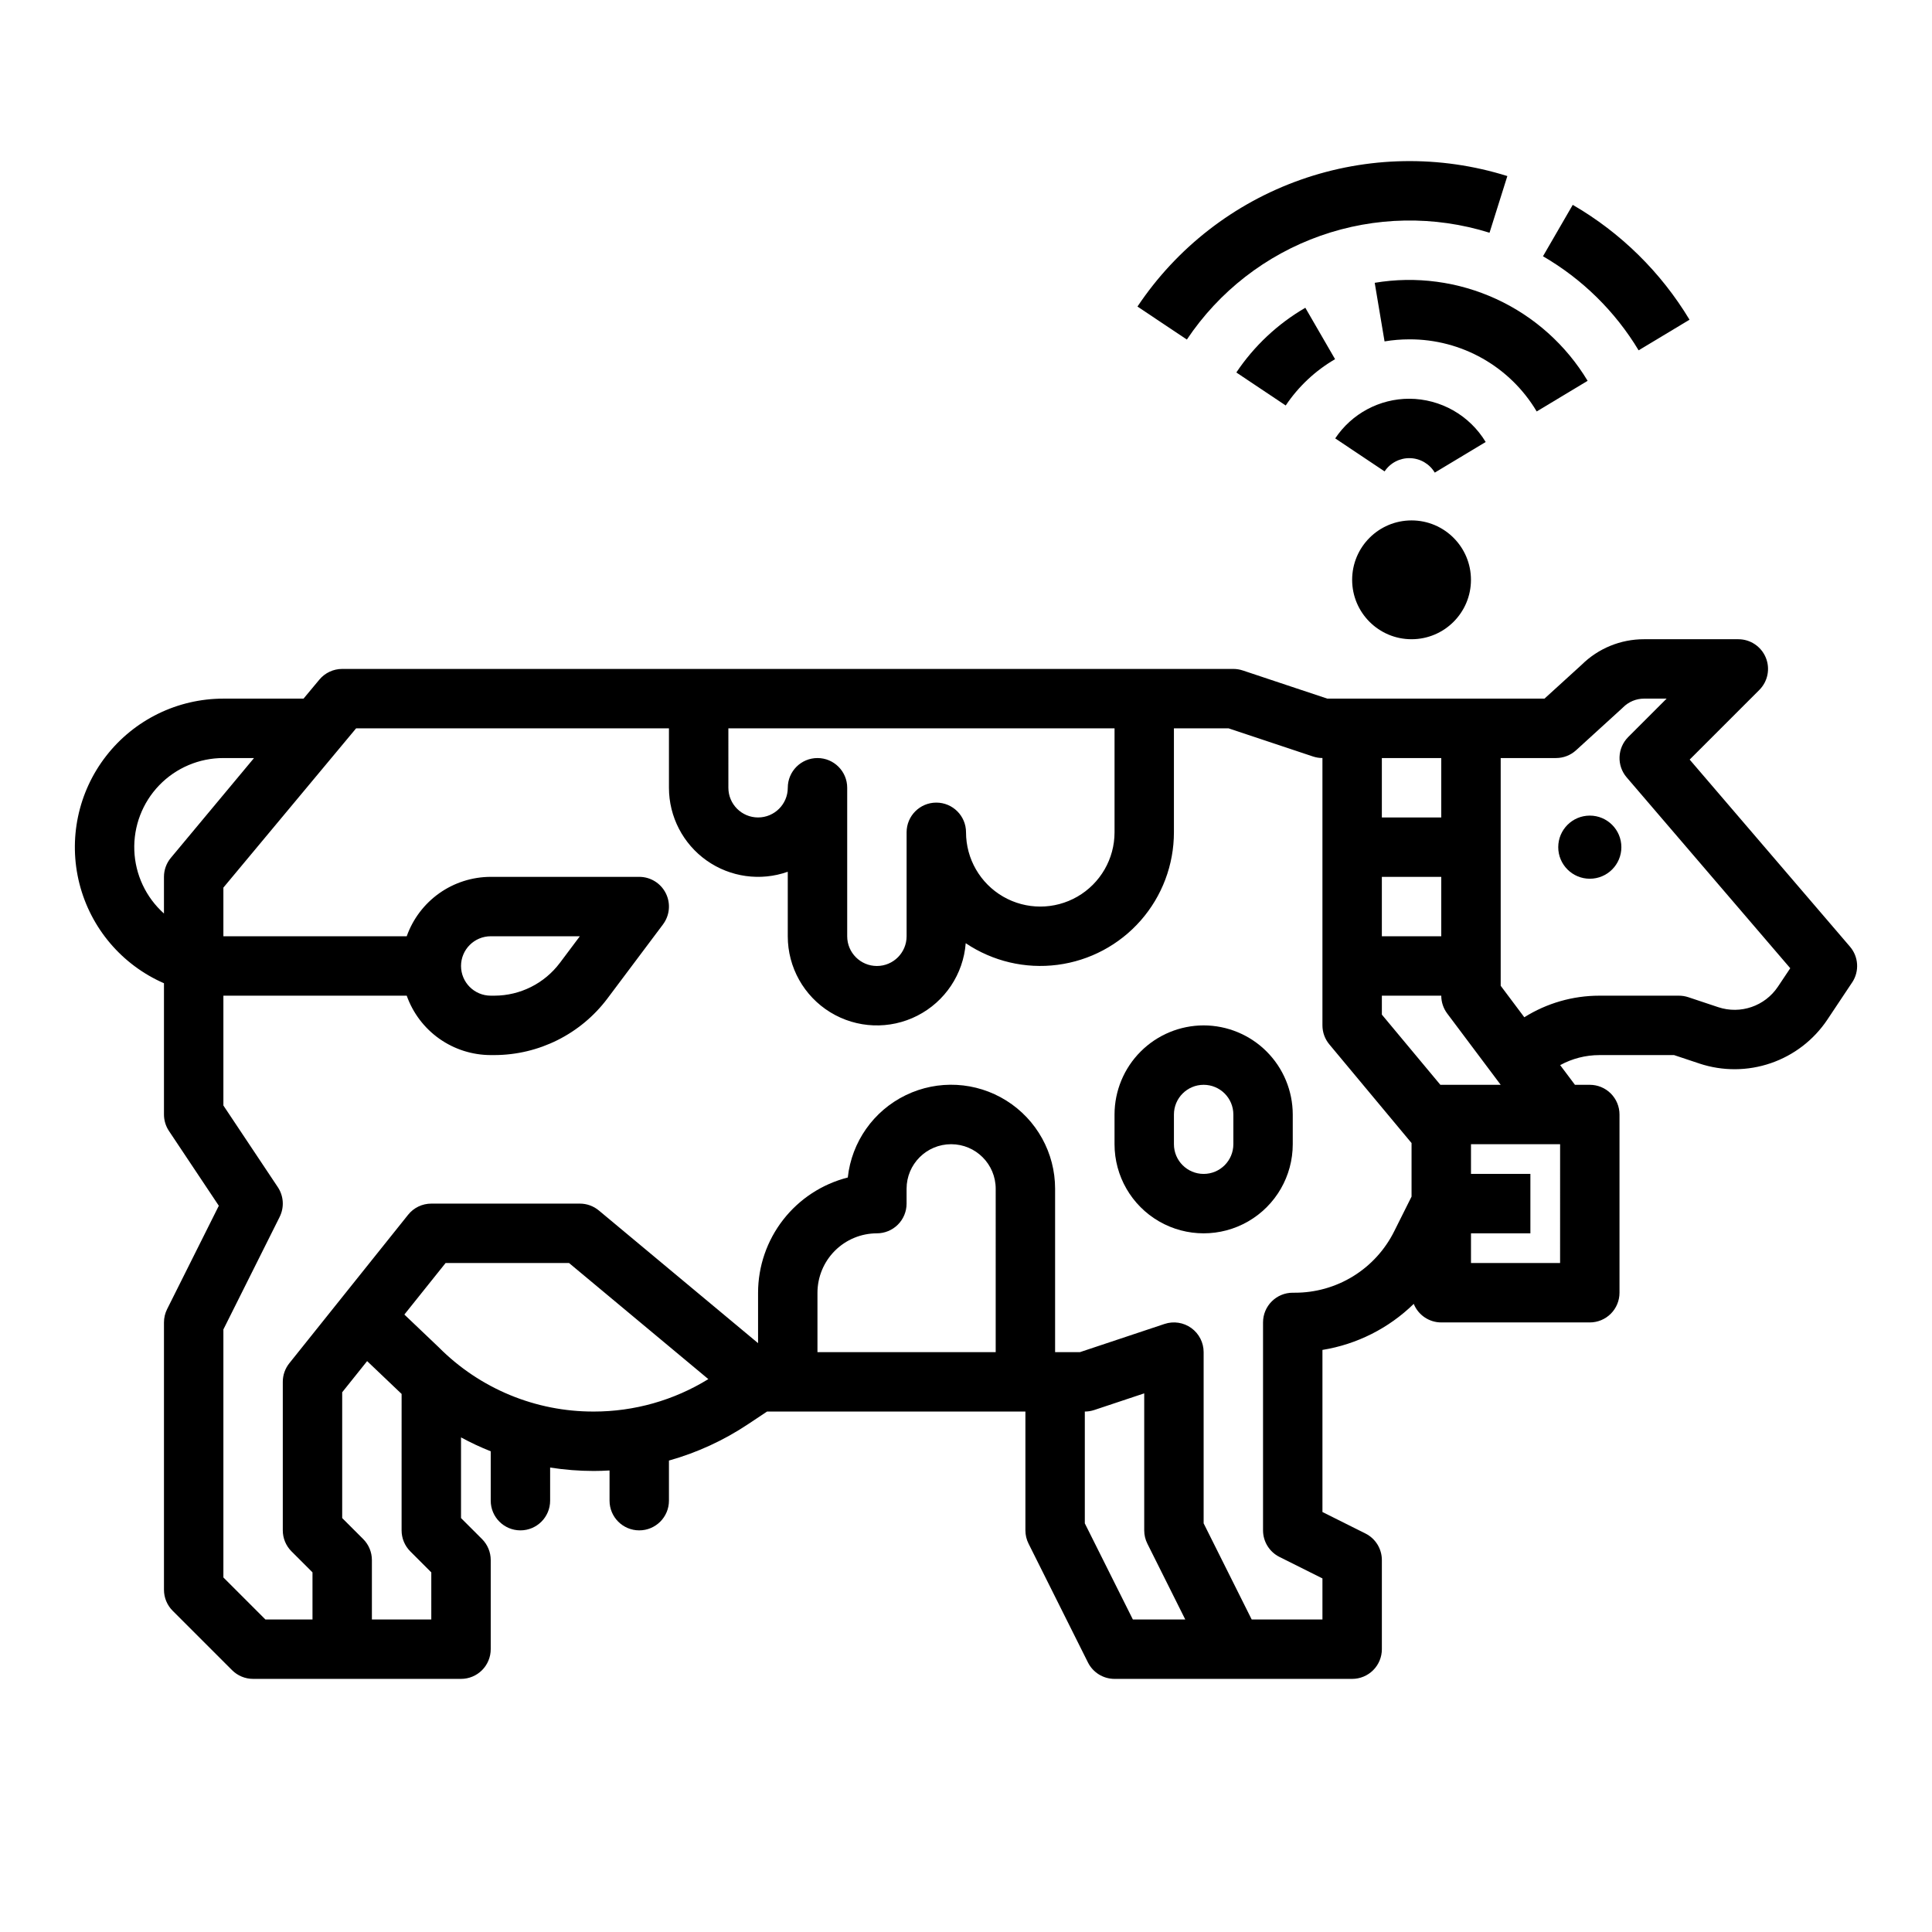 <?xml version="1.0" encoding="UTF-8"?>
<!-- Uploaded to: SVG Find, www.svgrepo.com, Generator: SVG Find Mixer Tools -->
<svg fill="#000000" width="800px" height="800px" version="1.1" viewBox="144 144 512 512" xmlns="http://www.w3.org/2000/svg">
 <g>
  <path d="m591.78 345.3 18.461-18.461c2.25-2.25 2.926-5.637 1.707-8.578-1.223-2.945-4.094-4.859-7.277-4.859h-24.969c-6.195-0.016-12.148 2.418-16.555 6.777l-9.844 8.965h-57.562l-22.402-7.469v0.004c-0.805-0.27-1.645-0.406-2.492-0.406h-236.16c-2.34 0-4.555 1.039-6.051 2.832l-4.199 5.039h-21.238c-12.148 0-23.617 5.609-31.074 15.203-7.457 9.59-10.066 22.086-7.07 33.859 2.996 11.773 11.266 21.504 22.398 26.363v34.785c0 1.555 0.461 3.074 1.324 4.367l13.211 19.816-13.703 27.398c-0.547 1.094-0.832 2.301-0.832 3.519v70.852c0 2.086 0.828 4.09 2.305 5.566l15.742 15.742h0.004c1.477 1.477 3.477 2.305 5.566 2.305h55.105c2.086 0 4.09-0.828 5.566-2.305 1.473-1.477 2.305-3.477 2.305-5.566v-23.617c0-2.086-0.828-4.09-2.305-5.566l-5.566-5.562v-21.379c2.547 1.383 5.176 2.613 7.871 3.684v13.082c0 4.348 3.523 7.871 7.871 7.871 4.348 0 7.871-3.523 7.871-7.871v-8.777c3.82 0.598 7.68 0.902 11.543 0.906 1.406 0 2.805-0.051 4.203-0.133v8.004c0 4.348 3.523 7.871 7.871 7.871s7.871-3.523 7.871-7.871v-10.629c7.449-2.09 14.523-5.344 20.961-9.637l5.039-3.352h68.465v31.488c0 1.223 0.285 2.43 0.832 3.519l15.742 31.488c1.336 2.668 4.062 4.352 7.043 4.352h62.977c2.086 0 4.09-0.828 5.566-2.305 1.477-1.477 2.305-3.477 2.305-5.566v-23.617c0-2.981-1.684-5.707-4.352-7.039l-11.395-5.695v-42.957c9.129-1.477 17.578-5.738 24.195-12.203 1.199 2.973 4.086 4.918 7.293 4.918h39.363c2.086 0 4.09-0.828 5.566-2.305 1.477-1.477 2.305-3.477 2.305-5.566v-47.23c0-2.09-0.828-4.09-2.305-5.566-1.477-1.477-3.481-2.305-5.566-2.305h-3.938l-3.914-5.215v-0.004c3.176-1.734 6.734-2.648 10.352-2.656h19.836l6.719 2.238v0.004c6.144 2.035 12.785 2 18.91-0.102 6.121-2.098 11.387-6.152 14.984-11.531l6.57-9.859 0.004 0.004c1.957-2.938 1.723-6.812-0.574-9.492zm-81.574-0.41h15.742v15.742h-15.742zm0 31.488h15.742v15.742h-15.742zm-173.18-39.359h102.34v27.551c0 7.031-3.75 13.527-9.84 17.043-6.09 3.516-13.594 3.516-19.68 0-6.09-3.516-9.84-10.012-9.84-17.043 0-4.348-3.527-7.871-7.875-7.871s-7.871 3.523-7.871 7.871v27.551c0 4.348-3.523 7.875-7.871 7.875-4.348 0-7.871-3.527-7.871-7.875v-39.359c0-4.348-3.527-7.871-7.875-7.871-4.348 0-7.871 3.523-7.871 7.871s-3.523 7.871-7.871 7.871c-4.348 0-7.871-3.523-7.871-7.871zm-147.75 34.32c-1.18 1.414-1.824 3.199-1.824 5.039v9.711c-4.781-4.273-7.617-10.312-7.856-16.723-0.238-6.41 2.144-12.641 6.594-17.258 4.453-4.617 10.594-7.223 17.008-7.219h8.121zm69.023 201.84h-15.742v-15.746c0-2.086-0.828-4.09-2.305-5.566l-5.566-5.562v-33.34l6.609-8.258 7.961 7.582c0.383 0.383 0.789 0.742 1.176 1.117l-0.004 36.156c0 2.09 0.828 4.09 2.305 5.566l5.566 5.566zm43.031-55.105c-15.391 0.043-30.16-6.074-41.016-16.988-0.047-0.047-0.09-0.09-0.137-0.133l-9.016-8.586 10.922-13.652h32.723l36.91 30.762c-9.133 5.633-19.656 8.609-30.387 8.598zm106.54-15.742h-47.234v-15.746c0.008-4.172 1.668-8.176 4.617-11.125 2.953-2.953 6.953-4.613 11.129-4.617 2.086 0 4.09-0.832 5.566-2.305 1.477-1.477 2.305-3.481 2.305-5.566v-3.938c0-6.523 5.289-11.809 11.809-11.809s11.809 5.285 11.809 11.809zm36.352 70.848-12.734-25.477v-29.629c0.844 0 1.684-0.137 2.488-0.402l13.254-4.418v36.309c0 1.223 0.285 2.43 0.832 3.519l10.047 20.098zm73.855-112.07-4.578 9.156c-2.438 4.914-6.199 9.047-10.867 11.934-4.668 2.883-10.051 4.402-15.535 4.383h-0.508c-4.348 0-7.871 3.523-7.871 7.871v55.105c0 2.981 1.684 5.707 4.352 7.043l11.391 5.695v10.879h-18.75l-12.734-25.477v-45.371c0-2.531-1.219-4.906-3.269-6.387-2.055-1.48-4.691-1.883-7.094-1.082l-22.406 7.469h-6.594v-43.297c0.004-9.492-4.875-18.316-12.918-23.359-8.043-5.039-18.113-5.586-26.652-1.445-8.543 4.141-14.348 12.387-15.371 21.824-6.793 1.727-12.816 5.664-17.121 11.191-4.305 5.527-6.648 12.332-6.656 19.34v13.367l-42.191-35.16v0.004c-1.414-1.18-3.199-1.828-5.039-1.824h-39.363c-2.391-0.004-4.652 1.082-6.144 2.949l-31.488 39.359c-1.117 1.398-1.727 3.133-1.727 4.922v39.359c0 2.09 0.828 4.09 2.305 5.566l5.566 5.566v12.484h-12.484l-11.129-11.133v-65.73l14.914-29.824-0.004-0.004c1.266-2.527 1.078-5.535-0.492-7.887l-14.418-21.629v-29.105h48.586c1.633 4.602 4.648 8.582 8.633 11.402 3.984 2.816 8.746 4.336 13.629 4.34h0.984c11.762-0.027 22.832-5.562 29.914-14.957l14.762-19.68h-0.004c1.789-2.383 2.078-5.574 0.742-8.242-1.332-2.668-4.059-4.352-7.039-4.352h-39.359c-4.883 0.008-9.645 1.523-13.629 4.34-3.984 2.82-7 6.805-8.633 11.402h-48.586v-12.891l35.176-42.211h82.902v15.742c0 7.668 3.723 14.859 9.98 19.285 6.262 4.426 14.281 5.539 21.508 2.984v17.09c-0.004 8.223 4.266 15.855 11.277 20.152 7.008 4.293 15.75 4.637 23.07 0.898 7.324-3.734 12.18-11.012 12.812-19.207 7.141 4.801 15.785 6.844 24.32 5.734 8.535-1.105 16.371-5.281 22.051-11.746 5.68-6.465 8.809-14.777 8.805-23.383v-27.551h14.465l22.402 7.469h0.004c0.801 0.266 1.645 0.402 2.488 0.402v70.848c0 1.84 0.648 3.625 1.828 5.039l21.789 26.152zm-251.9-61.117c0.004-4.348 3.523-7.867 7.871-7.875h23.617l-5.312 7.086h-0.004c-4.098 5.438-10.508 8.645-17.316 8.66h-0.984c-4.348-0.004-7.867-3.527-7.871-7.871zm259.54 31.5-15.508-18.609v-5.019h15.742c0 1.703 0.555 3.359 1.574 4.723l14.172 18.895h-15.746c-0.078 0-0.156 0.008-0.238 0.012zm31.723 47.219h-23.613v-7.871h15.742v-15.746h-15.742v-7.871h23.617zm57.727-73.23c-3.449 5.164-9.922 7.387-15.816 5.43l-7.93-2.644c-0.805-0.266-1.645-0.402-2.492-0.402h-21.113c-7.027 0.004-13.906 1.988-19.859 5.719l-6.258-8.344v-60.352h14.66c1.965 0 3.856-0.734 5.305-2.055l12.211-11.133c0.09-0.082 0.176-0.164 0.262-0.25 1.477-1.48 3.481-2.312 5.57-2.309h5.965l-10.18 10.176v0.004c-2.906 2.91-3.086 7.566-0.41 10.688l43.352 50.578z"/>
  <path d="m573.68 368.51c0 4.617-3.746 8.363-8.363 8.363-4.621 0-8.367-3.746-8.367-8.363 0-4.621 3.746-8.367 8.367-8.367 4.617 0 8.363 3.746 8.363 8.367"/>
  <path d="m462.98 415.74c-6.262 0.008-12.266 2.496-16.691 6.926-4.43 4.426-6.918 10.43-6.926 16.691v7.871c0 8.438 4.5 16.234 11.809 20.453 7.305 4.219 16.309 4.219 23.613 0 7.309-4.219 11.809-12.016 11.809-20.453v-7.871c-0.008-6.262-2.496-12.266-6.922-16.691-4.43-4.43-10.434-6.918-16.691-6.926zm7.871 31.488c0 4.348-3.523 7.871-7.871 7.871-4.348 0-7.875-3.523-7.875-7.871v-7.871c0-4.348 3.527-7.871 7.875-7.871 4.348 0 7.871 3.523 7.871 7.871z"/>
  <path d="m538.74 205.68 4.723-15.02c-17.879-5.606-37.098-5.262-54.77 0.973-17.672 6.234-32.848 18.027-43.254 33.609l13.094 8.746-0.004 0.004c8.516-12.754 20.934-22.406 35.395-27.508 14.461-5.106 30.184-5.387 44.816-0.805z"/>
  <path d="m578.25 236.84 13.492-8.113c-7.582-12.594-18.23-23.066-30.949-30.438l-7.887 13.625c10.414 6.039 19.133 14.613 25.344 24.926z"/>
  <path d="m471.64 242.71 13.086 8.746v0.004c3.371-5.035 7.844-9.23 13.082-12.273l-7.883-13.625c-7.32 4.25-13.574 10.117-18.285 17.148z"/>
  <path d="m551.24 253.04 13.496-8.117c-5.711-9.492-14.145-17.047-24.207-21.68-10.066-4.633-21.289-6.133-32.215-4.297l2.606 15.527c2.168-0.363 4.367-0.543 6.566-0.543 13.844-0.055 26.68 7.215 33.754 19.109z"/>
  <path d="m517.49 249.67c-7.894-0.008-15.266 3.938-19.645 10.508l13.086 8.746h0.004c1.492-2.25 4.035-3.574 6.734-3.508 2.699 0.066 5.176 1.512 6.559 3.832l13.492-8.113c-4.281-7.09-11.949-11.434-20.23-11.465z"/>
  <path d="m533.82 297.66c0 8.691-7.051 15.742-15.746 15.742s-15.742-7.051-15.742-15.742c0-8.695 7.047-15.746 15.742-15.746s15.746 7.051 15.746 15.746"/>
 </g>
</svg>